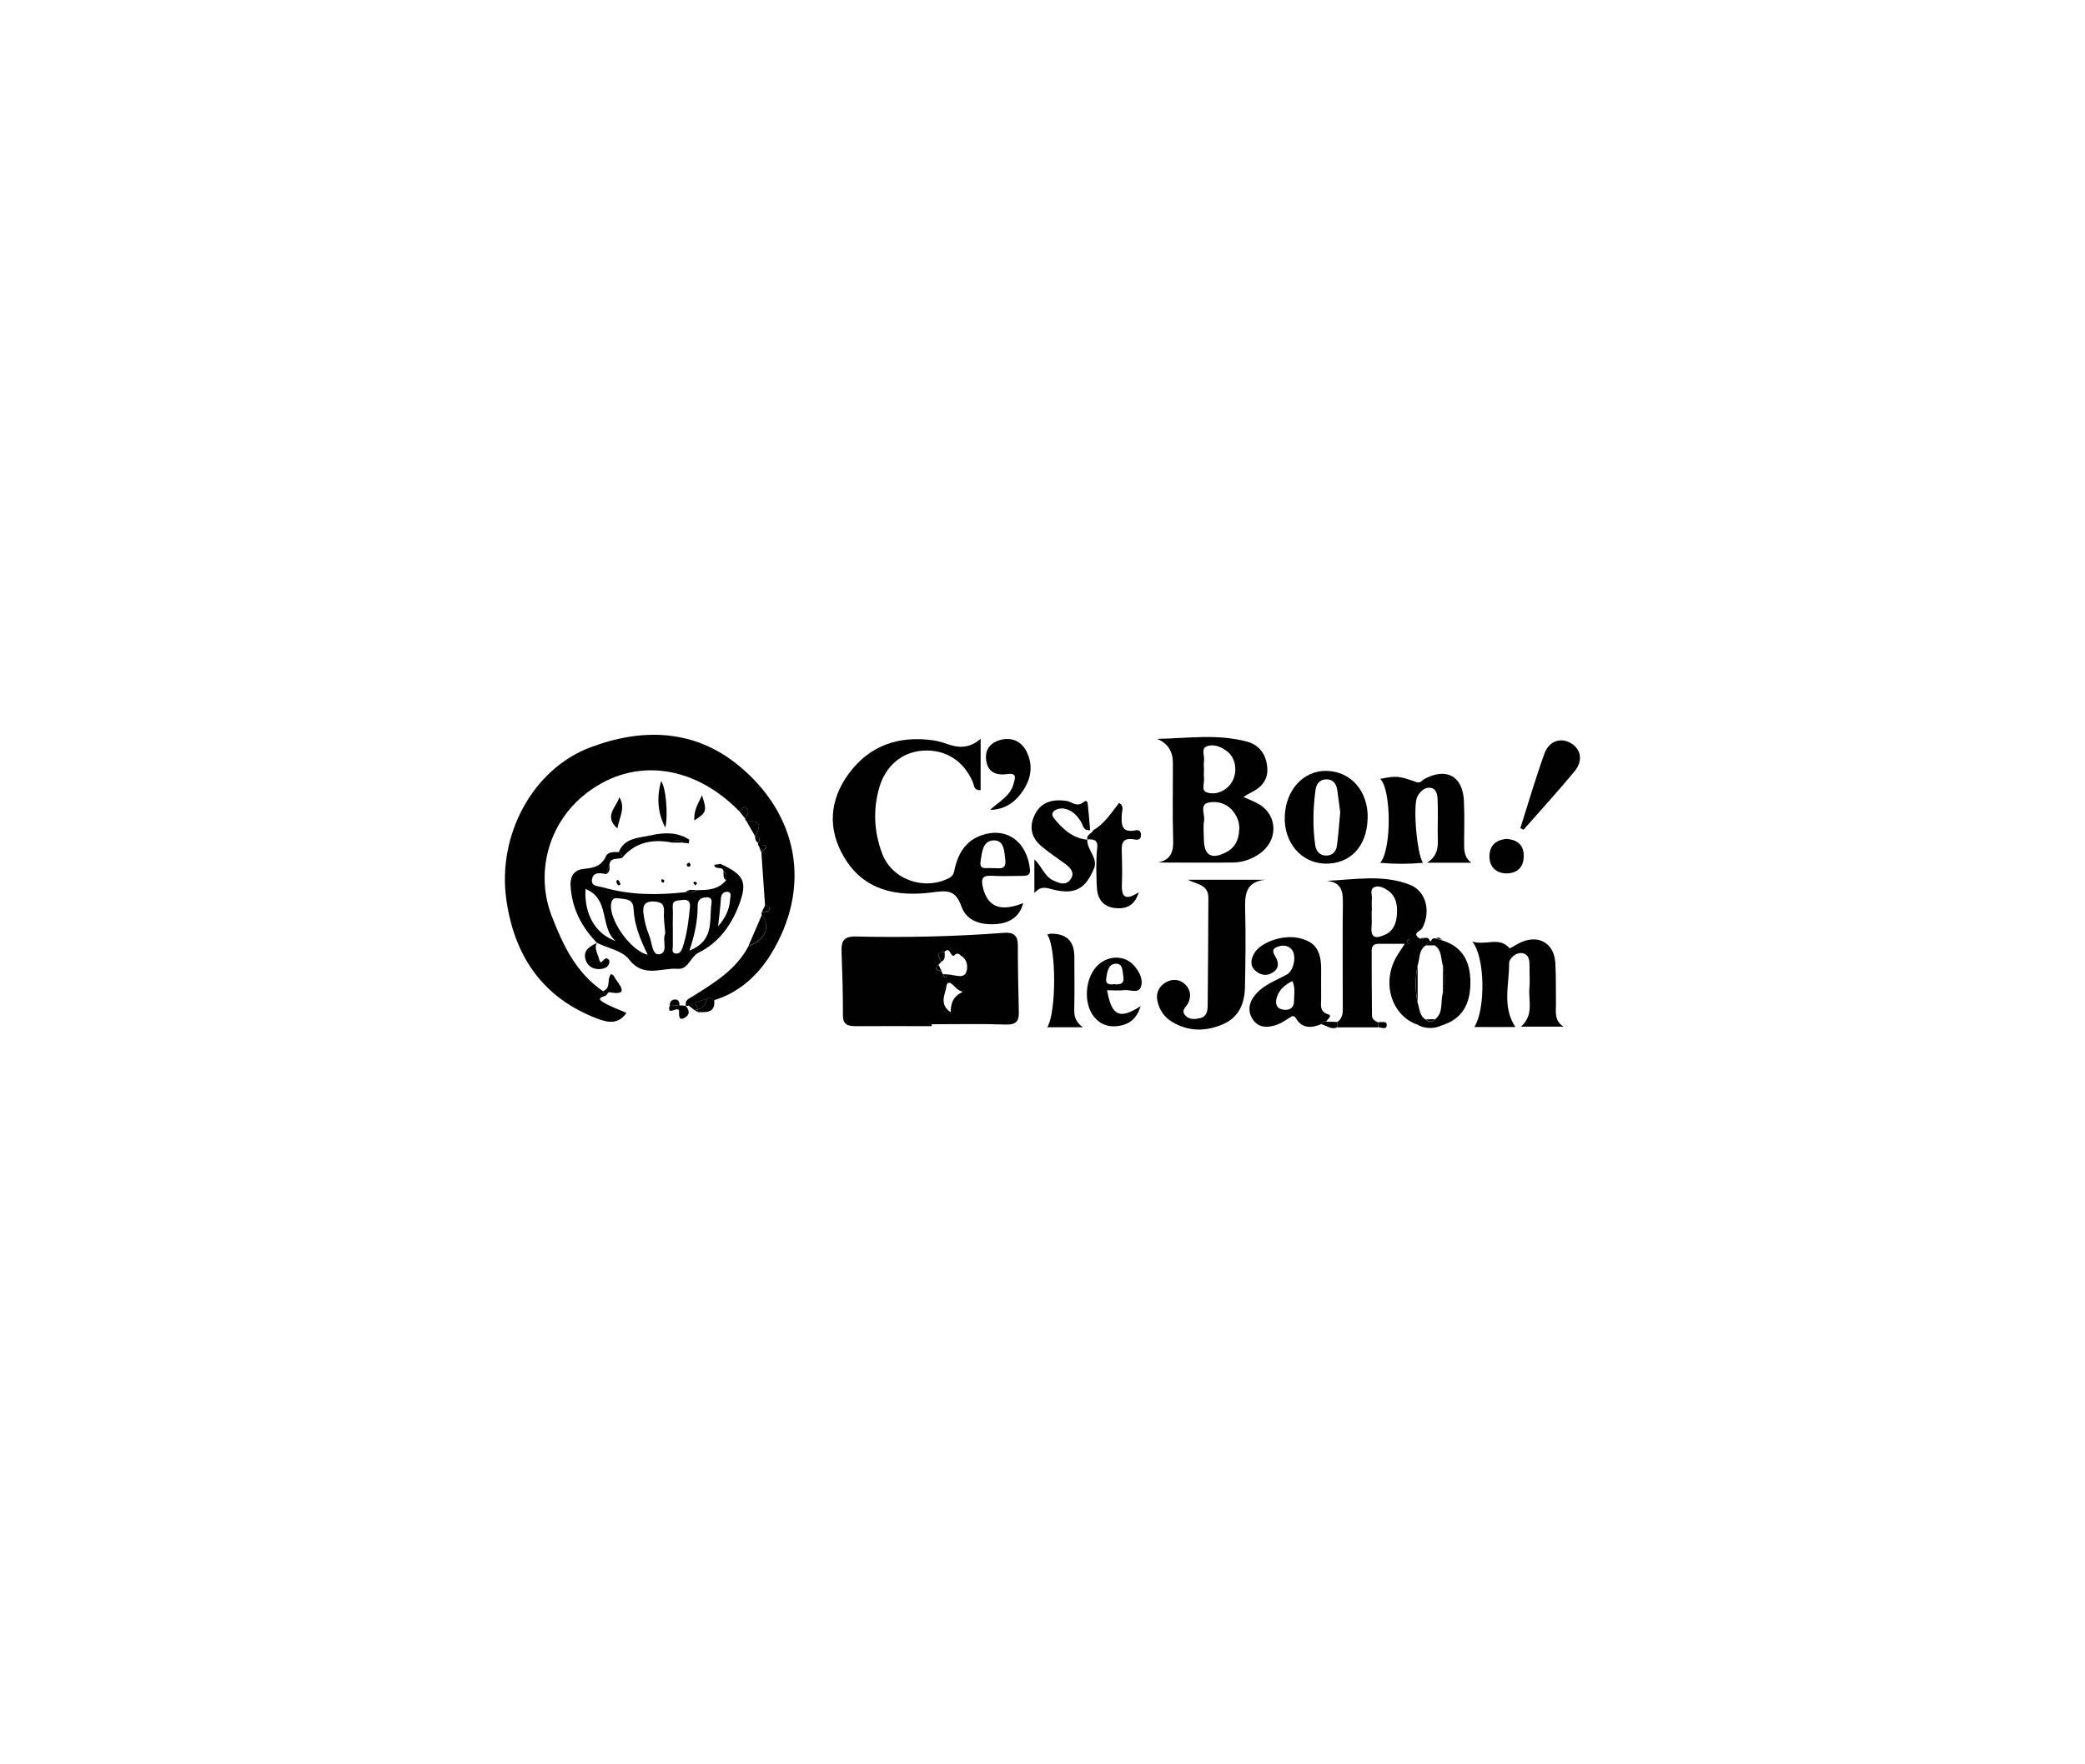 <?xml version="1.0" encoding="UTF-8"?>
<svg id="Calque_2" data-name="Calque 2" xmlns="http://www.w3.org/2000/svg" viewBox="0 0 209.11 176.94">
  <defs>
    <style>
      .cls-1 {
        fill: #010101;
        stroke-width: 0px;
      }
    </style>
  </defs>
  <path class="cls-1" d="m74.84,82.3c-.08-.04-.12-.11-.1-.2.11-.35.54-.71.11-1.07-.36-.3-.42.29-.69.34-4.8-4.9-11.07-5.48-15.79-1.46-3.44,2.93-4.66,7.75-3.04,11.95,1.13,2.92,2.44,5.71,5.16,7.55.1.14.2.28.29.43-.36.14-1.02.25-.24.7.72.42,1.52.7,2.29,1.04-.81,1.16-1.82.99-2.89.59-5.55-2.1-8.36-6.32-9.16-11.95-.92-6.48,2.66-13.08,8.38-15.25,5.23-1.99,10.47-1.86,14.94,1.82,5.93,4.88,7.4,12.18,3.15,19.01-1.24,1.98-3.13,3.76-5.62,4.5-.23-.01-.38-.41-.67-.15-.43.14-.87.28-1.3.41-.26-.02-.49.04-.62.3l-.14.03-.14-.02.04.02c-.15-.61.28-.72.7-.98,2.13-1.35,4.33-2.66,5.56-5.01,1.71-.66,2.25-1.91,1.35-3.14-.06-.1-.05-.19,0-.29.27-.08.69.09.76-.33.04-.23-.24-.28-.44-.32-.12-1.77-.25-3.55-.37-5.32.07-.3.61-.31.46-.69-.03-.07-.47.02-.72.03-.07-.08-.1-.17-.07-.28.16-.33.3-.66-.29-.66,0,0,0-.01,0-.01.66-1.25.5-1.52-.9-1.58Z"/>
  <path class="cls-1" d="m93.43,102.91c-2.53,0-5.07-.01-7.6,0-.79,0-1.3-.13-1.29-1.11.01-2.15-.07-4.29-.14-6.44-.03-.99.25-1.47,1.42-1.44,4.96.11,9.93.01,14.88-.37.9-.07,1.38.23,1.38,1.22,0,2.25.05,4.5.1,6.76.02.89-.29,1.25-1.29,1.22-2.48-.09-4.97-.03-7.45-.03,0,.06,0,.12,0,.18Zm1.14-5.2c.14.38.3.48.48.02.62,0,1.48.43,1.8-.12.24-.42.27-1.33-.48-1.77-.23-.25-.45-.28-.68,0-.42.11-.37-.94-.97-.39-1.03.06-.48.6-.32,1.02-.1.1-.2.19-.29.29-.51.52-.02.56.33.67.03.1.07.19.13.27Zm.78,3.82c0-.79.18-1.39.77-1.81.14-.1.49-.25.4-.27-.53-.13-.77-.58-1.16-.84-.19-.13-.4-.02-.43.25-.12.88-.8,1.83.43,2.67Z"/>
  <path class="cls-1" d="m98.35,74.11v5.13c-.71.04-.64-.48-.79-.82-.93-2.14-2.74-3.28-4.98-3.14-2.1.13-3.75,1.5-4.39,3.69-.65,2.23-.53,4.46.28,6.62.98,2.62,4.19,3.75,6.69,2.48.56-.29.52-.69.63-1.13.36-1.38,1.05-2.53,2.44-3.09,2.66-1.06,4.79.54,5.07,3.37.06.63-.41.62-.85.62-1,0-2.01.05-3.01-.01-.95-.06-1.05.35-.87,1.13.47,2,1.76,2.52,4.05,1.61-.3,1.19-1.14,1.92-2.47,2.08-1.6.19-3.19-.22-3.72-1.73-.61-1.73-1.46-1.62-2.97-1.42-3.52.45-6.82-.18-8.8-3.53-1.69-2.84-1.47-5.75.47-8.39,2.09-2.83,5.03-3.83,8.5-3.33.57.08,1.12.29,1.67.46q1.73.56,3.05-.62Zm1.13,12.96c.61-.07,1.49.34,1.34-.89-.11-.85-.11-1.93-1.17-1.9-1.1.03-1.16,1.21-1.3,2.06-.18,1.02.68.63,1.14.73Z"/>
  <path class="cls-1" d="m142.28,102.8c-2.61-.81-3.73-4.04-2.31-6.7.24-.44.54-.85.92-1.45-.99,0-1.8,0-2.61,0-.43,0-.71.17-.71.64,0,2.19,0,4.38.03,6.58,0,.34.31.52.6.66,0,.17,0,.33,0,.5h-4.09c0-.18,0-.35,0-.53.62-.42.57-1.06.56-1.69,0-3.44-.03-6.89.01-10.33.01-1.14-.17-2-1.62-2.14,2.84-.14,5.64-.66,8.32.38,1.69.65,2.15,2.76,1.24,4.4-.14.25-1.06.46-.26.99.18.11.35.11.5-.04.29-.06.48.03.55.33-.15.14-.29.29-.44.43-.72.5-.55,1.34-.8,2.01-.25,1.23-.25,2.47,0,3.7.22.59.16,1.32.82,1.71.32.31.63.3.93-.02.88-.69.53-1.74.77-2.61.32-.93.29-1.85.02-2.78-.22-.68-.08-1.51-.78-2-.14-.15-.28-.29-.41-.44.07-.26.25-.34.5-.28.19.06.38.11.57.17,1.96.6,2.88,1.96,2.88,4.25,0,2.28-.93,3.68-2.84,4.28-.12.05-.24.1-.37.14-.54.19-1.08.16-1.62.02-.13-.05-.25-.1-.38-.16Zm-4.72-11.42c0,.52.04,1.05,0,1.56-.12,1.17.46,1.19,1.31.82.89-.39,1.16-1.16,1.23-2.02.07-.96-.06-1.89-.97-2.48-.4-.26-.89-.49-1.33-.27-.44.22-.18.75-.21,1.13-.04.41,0,.83,0,1.25Zm3.69,3.29c.05-.09.12-.17.12-.25,0-.08-.08-.15-.13-.23-.04.08-.12.16-.12.23,0,.08.08.15.13.24Z"/>
  <path class="cls-1" d="m116.14,86.5c1.32-.28,1.56-1.09,1.52-2.31-.08-2.56-.02-5.12-.03-7.68q0-1.77-1.59-2.41c3.04-.05,6.1-.54,9.1.3,1.21.34,1.87,1.34,1.96,2.59.1,1.26-.64,2.03-1.72,2.54-.23.11-.44.26-.67.4.57.26,1.11.45,1.59.74,1.88,1.14,1.89,3.67.01,4.96-.79.55-1.7.86-2.66.87-2.51.03-5.02,0-7.53,0Zm8.15-3.3c.03-.54-.11-1.03-.38-1.49-.61-1.04-1.65-1.43-2.69-1.22-.95.19-.35,1.2-.46,1.83-.1.61-.03,1.25-.02,1.87.02,1.59.76,2.03,2.19,1.3.95-.48,1.32-1.28,1.35-2.29Zm-3.54-6.04c0,.26-.04.53,0,.78.09.52-.33,1.32.28,1.53.73.24,1.56.02,2.18-.6.95-.95.91-2.69-.11-3.5-.6-.47-1.37-.79-2.06-.53-.64.24-.18,1.01-.29,1.54-.05.25,0,.52,0,.78Z"/>
  <path class="cls-1" d="m119.14,88.23h7.75c-2,.21-2.05,1.53-2.01,3.06.07,2.56.03,5.13-.02,7.7-.03,1.61-.59,3.02-2.17,3.71-1.72.76-3.48.78-5.14-.22-.81-.48-1.3-1.24-1.48-2.14-.16-.8.21-1.48.9-1.85.63-.34,1.35-.3,1.9.24.54.53.62,1.16.29,1.87-.18.38-.75.71-.29,1.23.41.46.97.39,1.48.28.63-.13.76-.66.77-1.21.03-3.61.06-7.22.07-10.84,0-1.41-1.2-1.35-2.05-1.84Z"/>
  <path class="cls-1" d="m59.88,94.57c-1.52-1.58-2.49-3.38-2.65-5.63-.09-1.18.43-1.72,1.37-1.81,1-.09,1.73-.29,2.18-1.27.2-.44.8-.42,1.29-.41.26.11.33.32.34.57-.43.2-1.11-.09-1.29.63-.1.34-.21.67-.31,1.01-.58-.09-1.28-.27-1.43.5-.15.75.62.7,1.09.83,2.73.79,5.51.8,8.31.48.38,0,.78.12,1.09-.2,1.09,0,2.18-.04,2.95-.99.05-.34.14-.69-.25-.9-.07-.57-.88-.08-.94-.65.21-.03.42-.06.64-.09,2.34,1.08,2.71,1.79,1.87,4.05-.77,2.07-2.05,3.85-4.06,4.84-.87.43-1.01,1.71-2.12,1.63-1.65-.12-3.43.95-4.89-.96-.65-.85-2.09-1.1-3.17-1.63h0Zm5.08,1.18c-.77-1.58-1.35-3.03-1.42-4.62-.04-1-.76-.93-1.42-1.03-.41-.06-.69-.06-.81.44-.36,1.48,1.84,4.79,3.66,5.21Zm1.76-2.13c-.05-.76-.17-1.44-.13-2.11.05-.8-.19-1.06-1.04-1.1-.97-.04-1.09.52-1.02,1.15.09.77.28,1.55.58,2.26.29.68.27,2,1.02,1.88.94-.15.25-1.44.59-2.08Zm.76-.77c0,.68,0,1.36,0,2.03,0,.28-.17.69.3.75.35.04.54-.22.66-.55.46-1.34.62-2.74.76-4.14.05-.52-.23-.78-.77-.68-.42.08-1.01-.06-.96.7.04.62,0,1.25,0,1.88Zm-5.73,1.53c-1.62-1.34-.54-4.25-3.03-5.23-.14,2.51.97,4.49,3.03,5.23Zm7.39.96c2.4-.95,2.03-2.83,2.18-4.46.03-.33.23-.91-.47-.89-.51.02-.89.21-.88.84,0,1.45-.27,2.86-.83,4.51Zm2.88-2.44c.76-.88,1.14-1.72,1.2-2.69.02-.28.18-.71-.22-.77-.35-.05-.67.17-.7.66-.05.88-.17,1.76-.28,2.8Z"/>
  <path class="cls-1" d="m147.61,86.52h-4.48c1.33-.87,1.05-2,1.06-3.05.01-1.1.03-2.2-.01-3.3-.02-.52-.14-1.13-.79-1.17-.56-.04-.97.41-1.23.87-.48.82-.06,5.83.56,6.66-1.45.13-2.84.13-4.3,0,1.17-1.31,1.12-7.4,0-8.42,1.66-.32,1.84-.31,3.65.33.39.14.55-.19.79-.32,2.21-1.19,3.86-.28,3.96,2.22.06,1.36.04,2.72.02,4.09-.01.79-.02,1.55.75,2.11Z"/>
  <path class="cls-1" d="m147.66,94.42c1.35.45,2.67-.54,3.73.67.05.06.59-.31.91-.47,1.88-1,3.58-.11,3.69,1.98.07,1.36.05,2.72.06,4.09,0,.82-.17,1.69.77,2.27h-4.28c1.33-1.19.73-2.6.85-3.89.06-.68,0-1.36.01-2.04.01-.6,0-1.28-.67-1.43-.72-.15-1.39.56-1.38,1.03.02,2.11-.72,4.32.63,6.37h-4.12c1.13-1.74,1.11-6.97-.2-8.58Z"/>
  <path class="cls-1" d="m132.51,102.71c-.96.4-1.89.46-2.5-.53-.28-.46-.44-.25-.7-.1-.4.24-.79.53-1.23.68-.9.32-1.83.37-2.43-.52-.6-.9-.36-1.82.34-2.59.83-.92,2-1.33,3.06-1.91.74-.41,1.02-1.95.47-2.55-.42-.46-.99-.4-1.47-.21-.56.22-.34.61-.11,1.01.32.55.34,1.13-.26,1.52-.59.39-1.2.33-1.74-.13-.59-.5-.5-1.1-.19-1.7.59-1.16,2.87-1.97,4.5-1.61,1.61.35,2.24,1.21,2.25,3.07,0,1-.01,1.99,0,2.99.01.63-.22,1.32.74,1.61.4.12-.1.48-.24.72-.25-.08-.4.02-.49.25Zm-2.9-4.32c-.75.37-1.31.85-1.55,1.62-.17.53-.11,1.09.55,1.23.62.13,1.17-.09,1.17-.84,0-.64.16-1.31-.16-2Z"/>
  <path class="cls-1" d="m137.16,82.08c-.06,2.82-1.77,4.61-4.31,4.53-2.36-.08-4.09-2.12-4-4.72.09-2.67,1.87-4.62,4.19-4.58,2.46.05,4.19,2.04,4.13,4.77Zm-2.74-.56c-.09-.68-.18-1.51-.31-2.32-.1-.63-.45-1.08-1.15-1.04-.62.03-.95.49-1.02,1.03-.25,1.86-.3,3.73-.03,5.59.09.59.47,1.06,1.18,1.02.63-.03.93-.48,1-1.03.14-1.03.21-2.06.32-3.25Z"/>
  <path class="cls-1" d="m109.74,87.04c-.85,2.12-1.95,2.72-4.17,2.16-.62-.16-1.17-.4-1.83.36v-3.38c.77.71,1,1.71,1.9,2.12.62.28,1.22.55,1.7-.08.5-.66.05-1.17-.49-1.57-.8-.59-1.64-1.14-2.4-1.78-1.07-.89-1.26-2.04-.63-3.24.65-1.24,1.78-1.49,3.09-1.32.57.07,1.05.69,1.75.14.46-.37.43.22.46.46.09.78.14,1.56.21,2.34-.66.11-.71-.48-.92-.84-.39-.65-.91-1.17-1.66-1.31-.69-.13-1.56.31-1.06.94.82,1.03,1.87,2.05,3.38,2.17l-.02-.02c-.07,1.03,1.05,1.76.7,2.86Z"/>
  <path class="cls-1" d="m109.66,83.25c1.13-.64,1.79-1.74,2.57-2.72.54.28.3.76.28,1.11-.05,1.01-.09,1.93,1.4,1.63.27-.06.5.05.52.4.03.42-.19.6-.56.53-1.58-.33-1.37.72-1.35,1.66.02.89.04,1.78,0,2.67-.06,1.19.14,1.97,1.69.95-.41,1.39-1.31,1.69-2.36,1.59-1.07-.1-1.71-.77-1.82-1.84-.07-.73-.06-1.46-.08-2.19.03-.66,0-1.33.09-1.98.11-.84-.38-.92-1-.87,0,0,.02.02.02.02-.15-.53.46-.6.6-.95Z"/>
  <path class="cls-1" d="m152.48,83.05c.8-2.5,1.53-5.02,2.42-7.49.46-1.27,1.67-1.63,2.67-1.02,1,.61,1.22,1.75.34,2.82-1.65,2-3.4,3.9-5.11,5.85-.11-.05-.21-.11-.32-.16Z"/>
  <path class="cls-1" d="m108.6,103.02h-3.57c.93-1.49.92-8.03,0-9.29.1-.03.2-.08.3-.09q2.42-.06,2.42,2.31c0,1.72.03,3.44-.01,5.17-.02.69.05,1.31.86,1.9Z"/>
  <path class="cls-1" d="m111.03,99.31c.47,2.58,1.24,2.96,3.37,1.59-.37,1.19-1.04,1.77-2.08,1.97-1.01.19-1.89-.06-2.56-.85-1.18-1.4-.94-4.12.44-5.31,1.09-.94,2.65-.89,3.54.13.55.62.94,1.42.68,2.15-.24.68-1.1.24-1.67.31-.56.07-1.12.01-1.71.01Zm.7-.61c.57.06,1.06.01.93-.77-.09-.54-.02-1.33-.78-1.28-.73.04-.83.81-.93,1.43-.1.61.28.69.77.63Z"/>
  <path class="cls-1" d="m99.3,81.22c.89-.83,2.04-1.38,2.36-2.64.12-.47.4-1.09-.6-.95-1.12.15-2.01-.13-2.16-1.44-.12-1.06.47-1.72,1.41-1.98,1.14-.31,2.12.11,2.65,1.17.75,1.51.39,2.96-.6,4.25-.74.97-1.75,1.57-3.05,1.59Z"/>
  <path class="cls-1" d="m151.21,84.14c1.03.11,1.62.65,1.61,1.71,0,1.16-.71,1.76-1.78,1.74-1.02-.02-1.67-.69-1.66-1.72.01-1.1.68-1.69,1.82-1.74Z"/>
  <path class="cls-1" d="m62.4,86.02c0-.25-.08-.47-.34-.57.56-1.46,2.1-1.42,3.19-1.67,1.2-.28,2.67-.39,3.88.43-.02.12-.04.25-.05.37-.2-.02-.39-.05-.59-.07-.34-.32-.69-.34-1.03,0-1.96-.39-3.71-.09-5.06,1.51Z"/>
  <path class="cls-1" d="m66.73,83q-1.13-2.13-.43-4.66c.47.55.73,3.32.43,4.66Z"/>
  <path class="cls-1" d="m59.87,94.56c-.32.56.1,1.12.2,1.58.24,1.03.52-.58,1.04.19.07.46-.26.85-1.05.86-.75,0-1.24-.45-1.37-1.09-.17-.85.51-1.22,1.18-1.53,0,0,0,0,0,0Z"/>
  <path class="cls-1" d="m60.78,99.83c-.1-.14-.2-.28-.29-.43.82-.31.35-1.21.78-1.7.3.04.34.3.48.5.68.92,1.14,1.64-.66,1.3-.08-.01-.2.22-.31.34Z"/>
  <path class="cls-1" d="m62.11,79.95c.66,1.05.01,1.98-.19,3.13-1.42-1.24-.06-2.17.19-3.13Z"/>
  <path class="cls-1" d="m76.41,91.74c.9,1.23.36,2.48-1.35,3.14.45-1.05.9-2.09,1.35-3.14Z"/>
  <path class="cls-1" d="m69.64,82.28c-.09-1.08.44-1.74.76-2.53.52,1.59.48,1.71-.76,2.53Z"/>
  <path class="cls-1" d="m68.75,100.85c.33.39.52.81.01,1.16-.66.45-.67-.11-.65-.51.06-.82-1.29.54-.95-.63.33-.02.66-.04.99-.05.21.02.42.03.63.05,0,0-.04-.02-.04-.02Z"/>
  <path class="cls-1" d="m74.84,82.3c1.4.06,1.56.33.9,1.58-.3-.53-.6-1.05-.9-1.58Z"/>
  <path class="cls-1" d="m70.96,100.13c.29-.25.44.14.67.15.14,1.3-.75,1.25-1.62,1.22-.03-.07-.06-.15-.08-.22l.09-.09c.67-.04.71-.63.94-1.06Z"/>
  <path class="cls-1" d="m132.51,102.71c.09-.23.25-.33.49-.25.37,0,.74.02,1.11.03,0,.18,0,.35,0,.53-.61.29-1.08-.18-1.61-.31Z"/>
  <path class="cls-1" d="m74.16,81.37c.27-.05.33-.63.69-.34.43.35,0,.71-.11,1.07-.19-.24-.39-.49-.58-.73Z"/>
  <path class="cls-1" d="m68.16,100.82c-.33.02-.66.04-.99.05,0-.32.1-.59.48-.63.42-.04.48.26.51.57Z"/>
  <path class="cls-1" d="m138.21,103.01c0-.17,0-.33,0-.5.33.03.9-.17.87.31-.03.49-.55.21-.87.19Z"/>
  <path class="cls-1" d="m76.73,90.8c.2.05.48.09.44.32-.07.42-.49.25-.76.33.11-.22.21-.43.32-.65Z"/>
  <path class="cls-1" d="m76.1,84.83c.25-.02.69-.11.72-.03.15.38-.39.39-.46.69-.09-.22-.17-.44-.26-.66Z"/>
  <path class="cls-1" d="m69.04,100.84c.13-.26.36-.32.62-.3.12.21.24.43.36.64,0,0-.09.09-.09.09-.09-.02-.17,0-.25.05-.21-.16-.43-.33-.64-.49Z"/>
  <path class="cls-1" d="m143.53,94.37c.14.15.28.29.41.44-.32,0-.64,0-.96,0,.15-.14.29-.29.44-.43,0,0,.1,0,.1,0Z"/>
  <path class="cls-1" d="m75.74,83.89c.59,0,.45.33.29.66-.21-.17-.32-.39-.29-.66Z"/>
  <path class="cls-1" d="m144.61,94.26c-.19-.06-.38-.11-.57-.17.25-.15.41,0,.57.17Z"/>
  <path class="cls-1" d="m142.88,94.05c-.15.15-.32.16-.5.04.17-.01.33-.03.5-.04Z"/>
  <path class="cls-1" d="m69.69,101.34c.08-.05.16-.07.25-.05.02.08.05.15.08.22-.11-.06-.22-.11-.33-.17Z"/>
  <path class="cls-1" d="m142.28,102.8c.13.05.25.1.38.16-.13-.05-.25-.1-.38-.16Z"/>
  <path class="cls-1" d="m144.28,102.94c.12-.05.24-.1.37-.14-.12.05-.24.1-.37.14Z"/>
  <path class="cls-1" d="m70.02,101.19c-.12-.21-.24-.43-.36-.64.43-.14.87-.28,1.3-.41-.23.42-.27,1.02-.94,1.06Z"/>
  <path class="cls-1" d="m94.73,95.44c.02.38.11.78-.32,1.02-.17-.42-.71-.96.32-1.02Z"/>
  <path class="cls-1" d="m94.12,96.75c.11.22.22.45.33.67-.34-.11-.84-.15-.33-.67Z"/>
  <path class="cls-1" d="m94.58,97.7c.16,0,.32.01.48.02-.18.46-.34.36-.48-.02Z"/>
  <path class="cls-1" d="m142.18,96.83c0,1.23,0,2.47,0,3.7-.25-1.23-.25-2.47,0-3.7Z"/>
  <path class="cls-1" d="m144.71,99.6c0-.93.01-1.86.02-2.78.27.93.3,1.86-.02,2.78Z"/>
  <path class="cls-1" d="m141.25,94.67c-.05-.09-.13-.16-.13-.24,0-.08.08-.16.12-.23.05.08.12.15.13.23,0,.08-.07.16-.12.25Z"/>
  <path class="cls-1" d="m143,102.23c.31,0,.62-.01.93-.02-.3.32-.61.32-.93.02Z"/>
  <path class="cls-1" d="m72.81,88.29c-.3-.24-.24-.58-.25-.9.4.21.3.57.25.9Z"/>
  <path class="cls-1" d="m61.11,86.65c.03.38.12.77-.31,1.01.1-.34.21-.67.31-1.01Z"/>
  <path class="cls-1" d="m68.76,89.47c.32-.32.71-.22,1.09-.2-.32.32-.72.2-1.09.2Z"/>
  <path class="cls-1" d="m68.48,84.5c-.34,0-.69,0-1.03,0,.34-.35.68-.33,1.03,0Z"/>
  <path class="cls-1" d="m69.91,88.63c-.07.06-.13.11-.2.16-.06-.1-.12-.19-.19-.29.08-.03.18-.1.25-.08.06.02.09.14.14.21Z"/>
  <path class="cls-1" d="m69.1,86.5c.05.07.15.13.15.2.01.17-.11.26-.27.2-.06-.02-.12-.16-.1-.23.01-.06.12-.1.22-.17Z"/>
  <path class="cls-1" d="m62.24,88.7c-.1.04-.23.11-.24.09-.08-.11-.17-.23-.18-.35,0-.14.09-.28.24-.12.09.1.12.25.18.38Z"/>
  <path class="cls-1" d="m66.39,88.15c.08.05.19.08.23.15.03.05-.04.15-.07.23-.08-.04-.2-.06-.23-.13-.03-.06.04-.16.07-.25Z"/>
</svg>